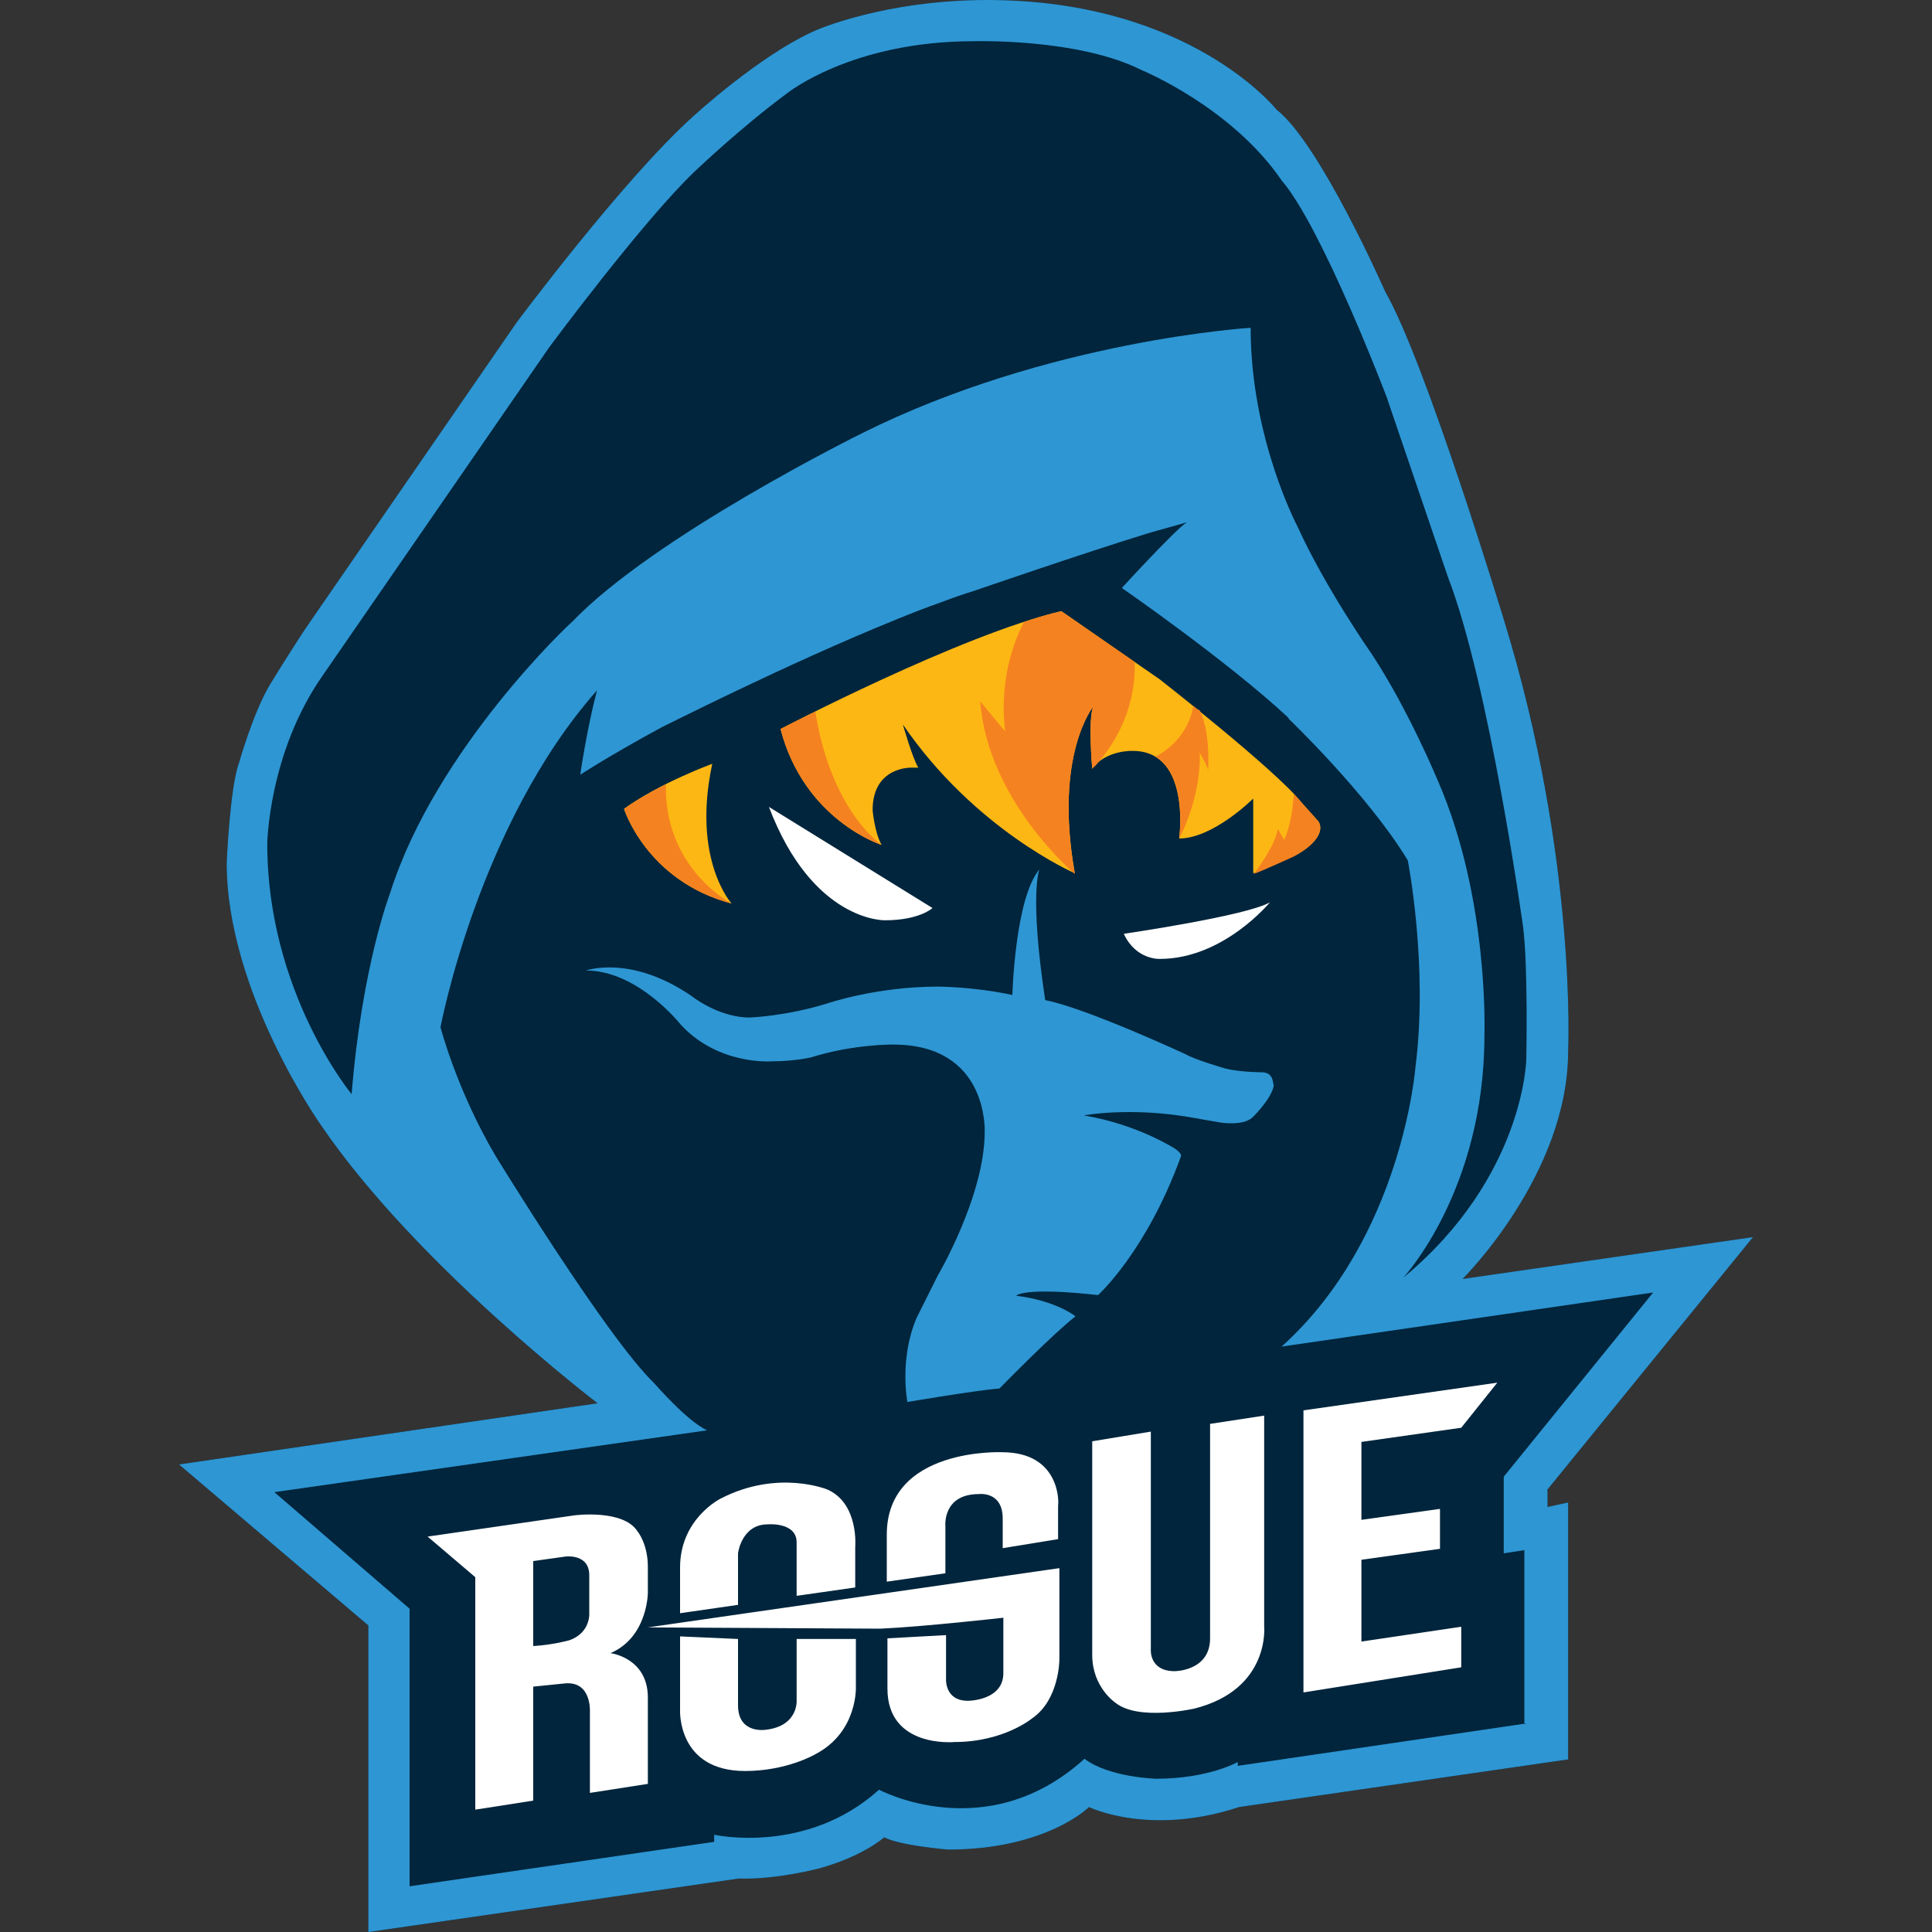 <?xml version="1.0" encoding="utf-8"?>
<!-- Generator: Adobe Illustrator 21.1.0, SVG Export Plug-In . SVG Version: 6.00 Build 0)  -->
<svg version="1.1" id="logo" xmlns="http://www.w3.org/2000/svg" xmlns:xlink="http://www.w3.org/1999/xlink" x="0px" y="0px"
	 viewBox="0 0 300 300" style="enable-background:new 0 0 300 300;" xml:space="preserve">
<rect x="0" y="0" width="300" height="300" fill="#333333" stroke="none"/>
<style type="text/css">
	.st0{fill:#00253C;}
	.st1{fill:#2E96D3;}
	.st2{fill:#FFFFFF;}
	.st3{fill:#FDB714;}
	.st4{fill:#F58220;}
</style>
<g id="rogue">
	<path id="darkblue" class="st0" d="M240.2,231.4l32-39.3l-45.1,6.5c0,0,16.4-16.2,16.4-35.4c0,0,1.4-29.9-9.9-66.7
		c0,0-12.2-40.3-18.5-51.2c0,0-10.1-23-16.9-28.3c0,0-13.5-17-44.9-17c-16,0-26.6,4.7-26.6,4.7c-8.7,3.8-19.1,13.4-19.1,13.4
		c-10.8,9.7-27.4,32-27.4,32L48.4,96.2c-2.4,3.4-6.6,10.3-6.6,10.3c-2.6,4.5-4.7,12-4.7,12c-1.4,3.8-1.9,15.5-1.9,15.5
		c0,20.1,14.7,40.8,14.7,40.8c14.8,21.7,42.9,43.1,42.9,43.1l-65,9.5l29.4,25V300l57.5-8.3c5.9,0.2,12.6-1.6,12.6-1.6
		c6.8-1.9,10-4.8,10-4.8c2.5,1.3,9.9,1.9,9.9,1.9c15.3,0,21.9-6.6,21.9-6.6s9.4,4.6,23.3,0l51.1-7.4l0-39.9l-3.2,0.7V231.4z"/>
	<path id="blue_1_" class="st1" d="M240.2,231.4l32-39.3l-45.1,6.5c0,0,16.4-16.2,16.4-35.4c0,0,1.4-29.9-9.9-66.7
		c0,0-12.2-40.3-18.5-51.2c0,0-10.1-23-16.9-28.3c0,0-13.5-17-44.9-17c-16,0-26.6,4.7-26.6,4.7c-8.7,3.8-19.1,13.4-19.1,13.4
		c-10.8,9.7-27.4,32-27.4,32L48.4,96.2c-2.4,3.4-6.6,10.3-6.6,10.3c-2.6,4.5-4.7,12-4.7,12c-1.4,3.8-1.9,15.5-1.9,15.5
		c0,20.1,14.7,40.8,14.7,40.8c14.8,21.7,42.9,43.1,42.9,43.1l-65,9.5l29.4,25V300l57.5-8.3c5.9,0.2,12.6-1.6,12.6-1.6
		c6.8-1.9,10-4.8,10-4.8c2.5,1.3,9.9,1.9,9.9,1.9c15.3,0,21.9-6.6,21.9-6.6s9.4,4.6,23.3,0l51.1-7.4l0-39.9l-3.2,0.7V231.4z
		 M60.6,138.6c0,0-4.4,11.4-6,31.3c0,0-13.1-15.8-13.1-38.9c0,0,0.2-14.1,8.6-26.1l35.2-51c0,0,14.6-19.7,22.6-27.3
		c0,0,7-6.7,14.3-12.1c0,0,10-8.1,29-8.1c0,0,16.2-0.5,26.1,4.5c0,0,13.9,5.7,21.7,17.1c6.3,7.3,16.3,33.6,16.3,33.6l9.5,27.9
		c6.5,16.8,11.7,54.4,11.7,54.4c0.8,6.2,0.5,20.6,0.5,20.6s-0.3,18.3-19.1,33.9c0,0,12.6-13.5,12.6-37.6c0,0,0.8-21.1-7.2-39.5
		c0,0-4.5-10.9-10.2-19.6c0,0-7.3-10.4-11.6-19.9c0,0-7.3-13.7-7.3-30.9c0,0-31.4,1.9-60.4,16.4c0,0-32.2,15.9-45,29.3
		C88.8,96.5,67.7,116.2,60.6,138.6z M237.1,267.6l-44.9,6.6v-0.6c0,0-4.5,2.6-12.7,2.6c0,0-7.3-0.2-11.1-3.1
		c-15.2,13.8-31.9,4.8-31.9,4.8c-11.3,10.2-25.6,7-25.6,7v1.1l-47.3,6.9v-43.1l-21-18.1l67.2-9.6c-3.1-1.4-8.2-7.3-8.2-7.3
		c-7.4-7.1-24.7-35.4-24.7-35.4c-6-10.2-8.5-19.9-8.5-19.9s5.9-31.5,24.3-52.3c-1.6,6.1-2.6,13.1-2.6,13.1s4.4-2.9,12.7-7.4
		c0.3-0.1,19.3-9.8,36.6-16.8c2.2-0.9,4.5-1.8,6.8-2.6c1.8-0.7,3.6-1.3,5.2-1.8c0,0,16.8-5.8,26.9-8.9c2-0.6,4-1.1,6-1.7
		c-1.6,0.9-10.1,10.2-10.1,10.2s16.2,11.2,25.7,20c0.1,0.1,0.2,0.3,0.3,0.4c0,0,12.3,11.8,18.4,21.9c0,0,3.2,16.3,1.2,32
		c0,0-2,26.6-20.8,43.5l57.7-8.4l-23.2,28.6l0,11.9l3.2-0.5V267.6z M195.9,166.5c0,0-3.4,0-5.7-0.6c0,0-4.8-1.4-6.1-2.2
		c0,0-15.5-7.2-21.8-8.4c-2.5-16.5-0.9-20.3-0.9-20.3c-3.8,4.5-4.2,19.5-4.2,19.5c-6-1.3-11.6-1.3-11.6-1.3
		c-9.5,0-17.1,2.6-17.1,2.6c-6.4,2-12.1,2.2-12.1,2.2c-4.9,0-9.1-3.4-9.1-3.4c-9.4-6.4-16.3-3.9-16.3-3.9c8.1,0,14.7,8.4,14.7,8.4
		c5.9,6.4,14.2,5.7,14.2,5.7c3.4,0,6-0.6,6-0.6c6.7-2.1,12.8-2,12.8-2c14.9,0,14.2,13.6,14.2,13.6c0,9.9-7.3,22.3-7.3,22.3l-3.3,6.6
		c-2.7,6.4-1.4,13-1.4,13s10.6-1.8,14.3-2.1c0,0,8.2-8.4,11.8-11.2c0,0-2.9-2.4-9.2-3.2c0,0,1-1.4,12.7-0.1c0,0,7.5-6.7,12.9-21.6
		c0,0,0.1-0.4-0.9-1.1c0,0-5.8-3.8-14.2-5.2c0,0,7.3-1.4,17.2,0.4c0,0,2.7,0.5,4,0.7c0,0,3.5,0.6,5-0.8c0,0,3-2.9,3.3-5
		C197.6,168.4,197.9,166.5,195.9,166.5z"/>
	<path id="white_5_" class="st2" d="M94.8,256.7c5.8-2.5,5.8-9.4,5.8-9.4v-4c0-3.6-1.6-5.5-1.6-5.5c-2.2-3.5-9.8-2.5-9.8-2.5
		l-22.8,3.3l7.4,6.3V281l9-1.4v-17.7l4.9-0.5c4.2-0.4,3.9,4.4,3.9,4.4v12.6l9-1.4v-13.4C100.6,257.4,94.8,256.7,94.8,256.7z
		 M88.4,254.7c0,0-2.4,0.7-5.6,0.9v-13.2l5-0.7c0,0,3.7-0.5,3.7,2.9v5.8C91.5,250.4,91.8,253.5,88.4,254.7z M114.6,242.1
		c0,0,0-0.4,0-0.9c0-0.1,0.6-4.5,4.6-4.5c0,0,4.5-0.4,4.5,2.8v8.3l9.1-1.3v-6.3c0,0,0.6-6.7-4.3-8.9c0,0-7.7-3.2-16.6,1.4
		c0,0-6.3,3.1-6.3,10.7c0,0,0,0,0,0c0,0.3,0,0.6,0,0.8v6.3l9-1.3V242.1z M132.8,254.5h-9.1v9.4c0,0,0.4,4.1-4.8,4.7
		c0,0-4.3,0.7-4.3-3.8v-10.3l-9-0.4v11.4c0,0-0.5,9.5,10.1,9.5c6.5,0,10.9-2.6,10.9-2.6c6.7-3.5,6.3-10.6,6.3-10.6V254.5z
		 M196.4,219.8l-8.5,1.3v33.3c0,5.1-5.5,5.1-5.5,5.1c-4,0-3.7-3.4-3.7-3.4v-33.8l-9.1,1.5V257c0,5,3.6,7.4,3.6,7.4
		c3.6,2.9,12.3,0.9,12.3,0.9c11.8-3,10.8-12.8,10.8-12.8V219.8z M226.9,221.7l5.6-7l-30.1,4.3v43.8l24.5-3.9v-6.3l-15.5,2.3v-12.7
		l12.2-1.7v-6.2l-12.2,1.7v-12.1L226.9,221.7z M136.7,252.9c6.7-0.3,19.1-1.7,19.1-1.7v8.6c0,4.3-5.5,4.3-5.5,4.3
		c-3.7,0-3.4-3.5-3.4-3.5v-6.7l-9.1,0.5v7.8c0,9.3,10.4,8.3,10.4,8.3c7.7,0,12.1-3.7,12.1-3.7c4.2-2.9,4.2-9.1,4.2-9.1v-14.2
		l-63.9,9.2L136.7,252.9z M155.6,225.5c0,0-17.9-0.8-17.9,12.8v7.3l9.1-1.3V237c0,0-0.5-5,5.2-5c0,0,3.7-0.5,3.7,3.8v4.6l8.6-1.4
		v-5.3C164.4,233.6,164.8,225.5,155.6,225.5z M137.4,142.9c5.4,0,7.4-1.9,7.4-1.9l-25.4-15.7C126.2,143.2,137.4,142.9,137.4,142.9z
		 M180.1,148.9c9.9,0,17.1-8.8,17.1-8.8c-3.5,2.1-22.7,4.9-22.7,4.9C176.4,149.1,180.1,148.9,180.1,148.9z"/>
	<path id="yellow" class="st3" d="M110.6,118.6c0,0-8.2,3-13.7,7c0,0,3.5,11.2,16.7,14.7C113.6,140.3,107.4,133.5,110.6,118.6z
		 M205,128.7c0.1-0.9-0.5-1.4-0.5-1.4l-2.5-2.8c-4-5-21.9-19-21.9-19l-15.3-10.6c-15.7,3.7-43.6,18.3-43.6,18.3
		c3.7,14.2,15.7,18,15.7,18c-1.1-1.9-1.4-5.4-1.4-5.4c0-6.8,6-6.6,6-6.6h1.1c-0.9-1.4-2.4-6.7-2.4-6.7
		c11.2,16.4,26.7,23.1,26.7,23.1c-3.3-18.5,2.9-26,2.9-26c-0.9,1.8-0.2,9.7-0.2,9.7c2.3-2.9,6.3-2.7,6.3-2.7
		c9.1,0,7.2,13.6,7.2,13.6c5.3,0,11.5-6.2,11.5-6.2l0,11.6c1.4-0.5,6.2-2.7,6.2-2.7C205.1,130.8,205,128.7,205,128.7z"/>
	<path id="orange_1_" class="st4" d="M164.8,94.9c-1.8,0.4-3.8,1-5.8,1.7c-4.4,8.4-2.9,17-2.9,17l-3.9-4.7
		c1.2,15.5,14.7,26.8,14.7,26.8c-3.3-18.5,2.9-26,2.9-26c-0.9,1.8-0.2,9.7-0.2,9.7c0.2-0.2,0.3-0.4,0.5-0.5
		c5.6-6.3,6.2-12.7,6.1-16.1L164.8,94.9z M103.4,121.8c-2.2,1.1-4.5,2.4-6.5,3.8c0,0,3.5,11.2,16.7,14.7
		C113.6,140.3,103.1,134.9,103.4,121.8z M126.6,110.5c-3.3,1.6-5.4,2.7-5.4,2.7c3.7,14.2,15.7,18,15.7,18S129.1,126.1,126.6,110.5z
		 M205,128.7c0.1-0.9-0.5-1.4-0.5-1.4l-2.5-2.8c-0.3-0.4-0.7-0.8-1.1-1.2c-0.3,4.9-1.5,7.1-1.5,7.1l-1-1.7c-0.3,2.6-3.7,7-3.7,7
		c1.4-0.5,6.2-2.7,6.2-2.7C205.1,130.8,205,128.7,205,128.7z M185.3,109.6c-0.2,1.4-1.3,5.5-5.9,7.9c5.1,3,3.7,12.7,3.7,12.7
		s3.4-6.1,3.2-13.3c0,0,1.1,1.8,1.3,2.7c0,0,0.4-5.9-1.3-9.3C186,110.2,185.6,109.9,185.3,109.6z"/>
</g>
</svg>
